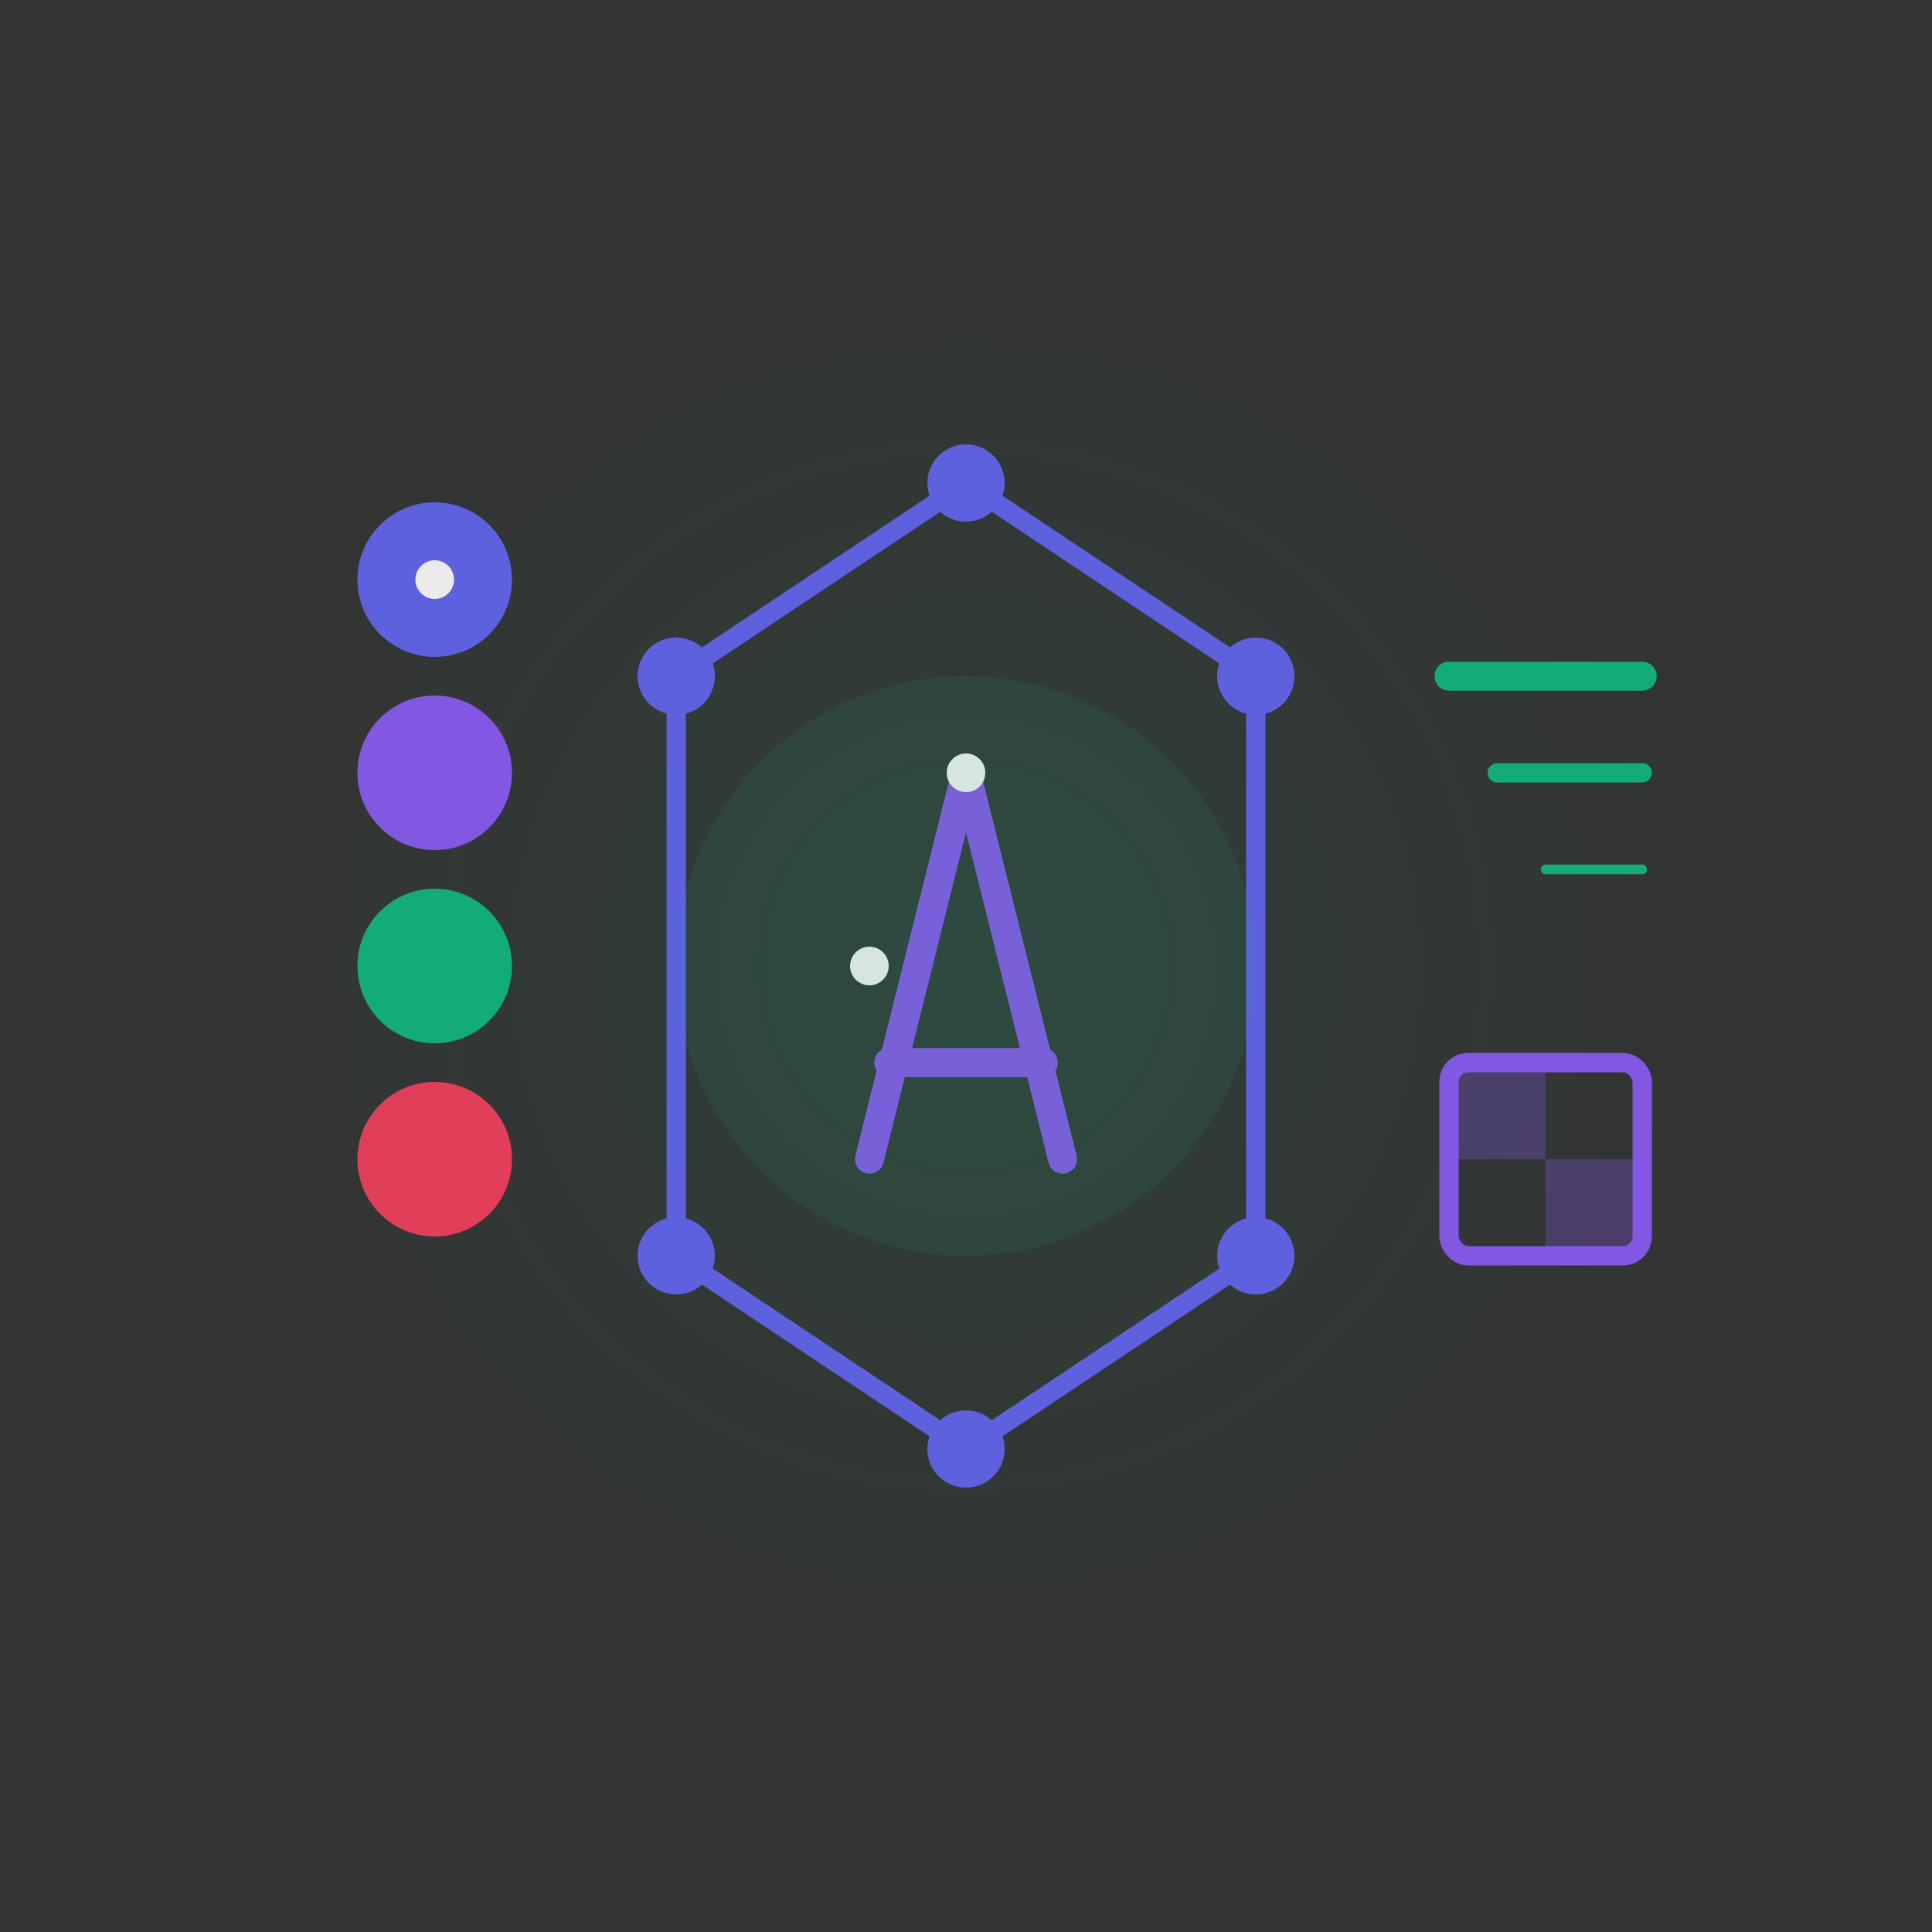 <svg width="200" height="200" viewBox="0 0 200 200" fill="none" xmlns="http://www.w3.org/2000/svg">
  <rect x="0" y="0" width="200" height="200" fill="#333333" stroke="none"/>
  <g opacity="0.9">
    <!-- Background circle -->
    <circle cx="100" cy="100" r="80" fill="url(#paint0_radial)" />
    
    <!-- Brand elements - logo shape -->
    <path d="M70 70L100 50L130 70L130 130L100 150L70 130L70 70Z" stroke="#6366f1" stroke-width="2" fill="none" />
    
    <!-- Brand letter "A" -->
    <path d="M90 120L100 80L110 120M92 110H108" stroke="#8b5cf6" stroke-width="3" stroke-linecap="round" stroke-linejoin="round" />
    
    <!-- AI nodes -->
    <circle cx="100" cy="50" r="4" fill="#6366f1">
      <animate attributeName="opacity" values="1;0.5;1" dur="2s" repeatCount="indefinite" />
    </circle>
    <circle cx="70" cy="70" r="4" fill="#6366f1">
      <animate attributeName="opacity" values="1;0.5;1" dur="2s" repeatCount="indefinite" begin="0.3s" />
    </circle>
    <circle cx="130" cy="70" r="4" fill="#6366f1">
      <animate attributeName="opacity" values="1;0.5;1" dur="2s" repeatCount="indefinite" begin="0.6s" />
    </circle>
    <circle cx="70" cy="130" r="4" fill="#6366f1">
      <animate attributeName="opacity" values="1;0.5;1" dur="2s" repeatCount="indefinite" begin="0.9s" />
    </circle>
    <circle cx="130" cy="130" r="4" fill="#6366f1">
      <animate attributeName="opacity" values="1;0.5;1" dur="2s" repeatCount="indefinite" begin="1.2s" />
    </circle>
    <circle cx="100" cy="150" r="4" fill="#6366f1">
      <animate attributeName="opacity" values="1;0.5;1" dur="2s" repeatCount="indefinite" begin="1.5s" />
    </circle>
    
    <!-- AI connections -->
    <path d="M100 50L70 70" stroke="#6366f1" stroke-width="1" stroke-dasharray="2 2">
      <animate attributeName="stroke-dashoffset" values="0;4" dur="1s" repeatCount="indefinite" />
    </path>
    <path d="M100 50L130 70" stroke="#6366f1" stroke-width="1" stroke-dasharray="2 2">
      <animate attributeName="stroke-dashoffset" values="0;4" dur="1s" repeatCount="indefinite" />
    </path>
    <path d="M70 70L70 130" stroke="#6366f1" stroke-width="1" stroke-dasharray="2 2">
      <animate attributeName="stroke-dashoffset" values="0;4" dur="1s" repeatCount="indefinite" />
    </path>
    <path d="M130 70L130 130" stroke="#6366f1" stroke-width="1" stroke-dasharray="2 2">
      <animate attributeName="stroke-dashoffset" values="0;4" dur="1s" repeatCount="indefinite" />
    </path>
    <path d="M70 130L100 150" stroke="#6366f1" stroke-width="1" stroke-dasharray="2 2">
      <animate attributeName="stroke-dashoffset" values="0;4" dur="1s" repeatCount="indefinite" />
    </path>
    <path d="M130 130L100 150" stroke="#6366f1" stroke-width="1" stroke-dasharray="2 2">
      <animate attributeName="stroke-dashoffset" values="0;4" dur="1s" repeatCount="indefinite" />
    </path>
    
    <!-- Brand elements - color palette -->
    <circle cx="45" cy="60" r="8" fill="#6366f1" />
    <circle cx="45" cy="80" r="8" fill="#8b5cf6" />
    <circle cx="45" cy="100" r="8" fill="#10b981" />
    <circle cx="45" cy="120" r="8" fill="#f43f5e" />
    
    <!-- Brand elements - typography -->
    <path d="M150 70H170" stroke="#10b981" stroke-width="3" stroke-linecap="round" />
    <path d="M155 80H170" stroke="#10b981" stroke-width="2" stroke-linecap="round" />
    <path d="M160 90H170" stroke="#10b981" stroke-width="1" stroke-linecap="round" />
    
    <!-- Brand elements - style guide -->
    <rect x="150" y="110" width="20" height="20" rx="2" stroke="#8b5cf6" stroke-width="2" />
    <rect x="150" y="110" width="10" height="10" fill="#8b5cf6" fill-opacity="0.3" />
    <rect x="160" y="120" width="10" height="10" fill="#8b5cf6" fill-opacity="0.3" />
    
    <!-- Data flow animation -->
    <circle cx="100" cy="80" r="2" fill="white">
      <animate attributeName="cy" values="80;120" dur="2s" repeatCount="indefinite" />
      <animate attributeName="opacity" values="1;0" dur="2s" repeatCount="indefinite" />
    </circle>
    
    <circle cx="90" cy="100" r="2" fill="white">
      <animate attributeName="cx" values="90;110" dur="2s" repeatCount="indefinite" begin="0.5s" />
      <animate attributeName="opacity" values="1;0" dur="2s" repeatCount="indefinite" begin="0.5s" />
    </circle>
    
    <circle cx="45" cy="60" r="2" fill="white">
      <animate attributeName="cy" values="60;120" dur="3s" repeatCount="indefinite" begin="1s" />
      <animate attributeName="opacity" values="1;0" dur="3s" repeatCount="indefinite" begin="1s" />
    </circle>
    
    <!-- Animated pulse -->
    <circle cx="100" cy="100" r="30" fill="#10b981" opacity="0.1">
      <animate attributeName="r" values="30;40;30" dur="3s" repeatCount="indefinite" />
      <animate attributeName="opacity" values="0.1;0.2;0.1" dur="3s" repeatCount="indefinite" />
    </circle>
  </g>
  
  <defs>
    <radialGradient id="paint0_radial" cx="0" cy="0" r="1" gradientUnits="userSpaceOnUse" gradientTransform="translate(100 100) rotate(90) scale(80)">
      <stop offset="0" stop-color="#10b981" stop-opacity="0.1" />
      <stop offset="1" stop-color="#10b981" stop-opacity="0" />
    </radialGradient>
  </defs>
</svg> 